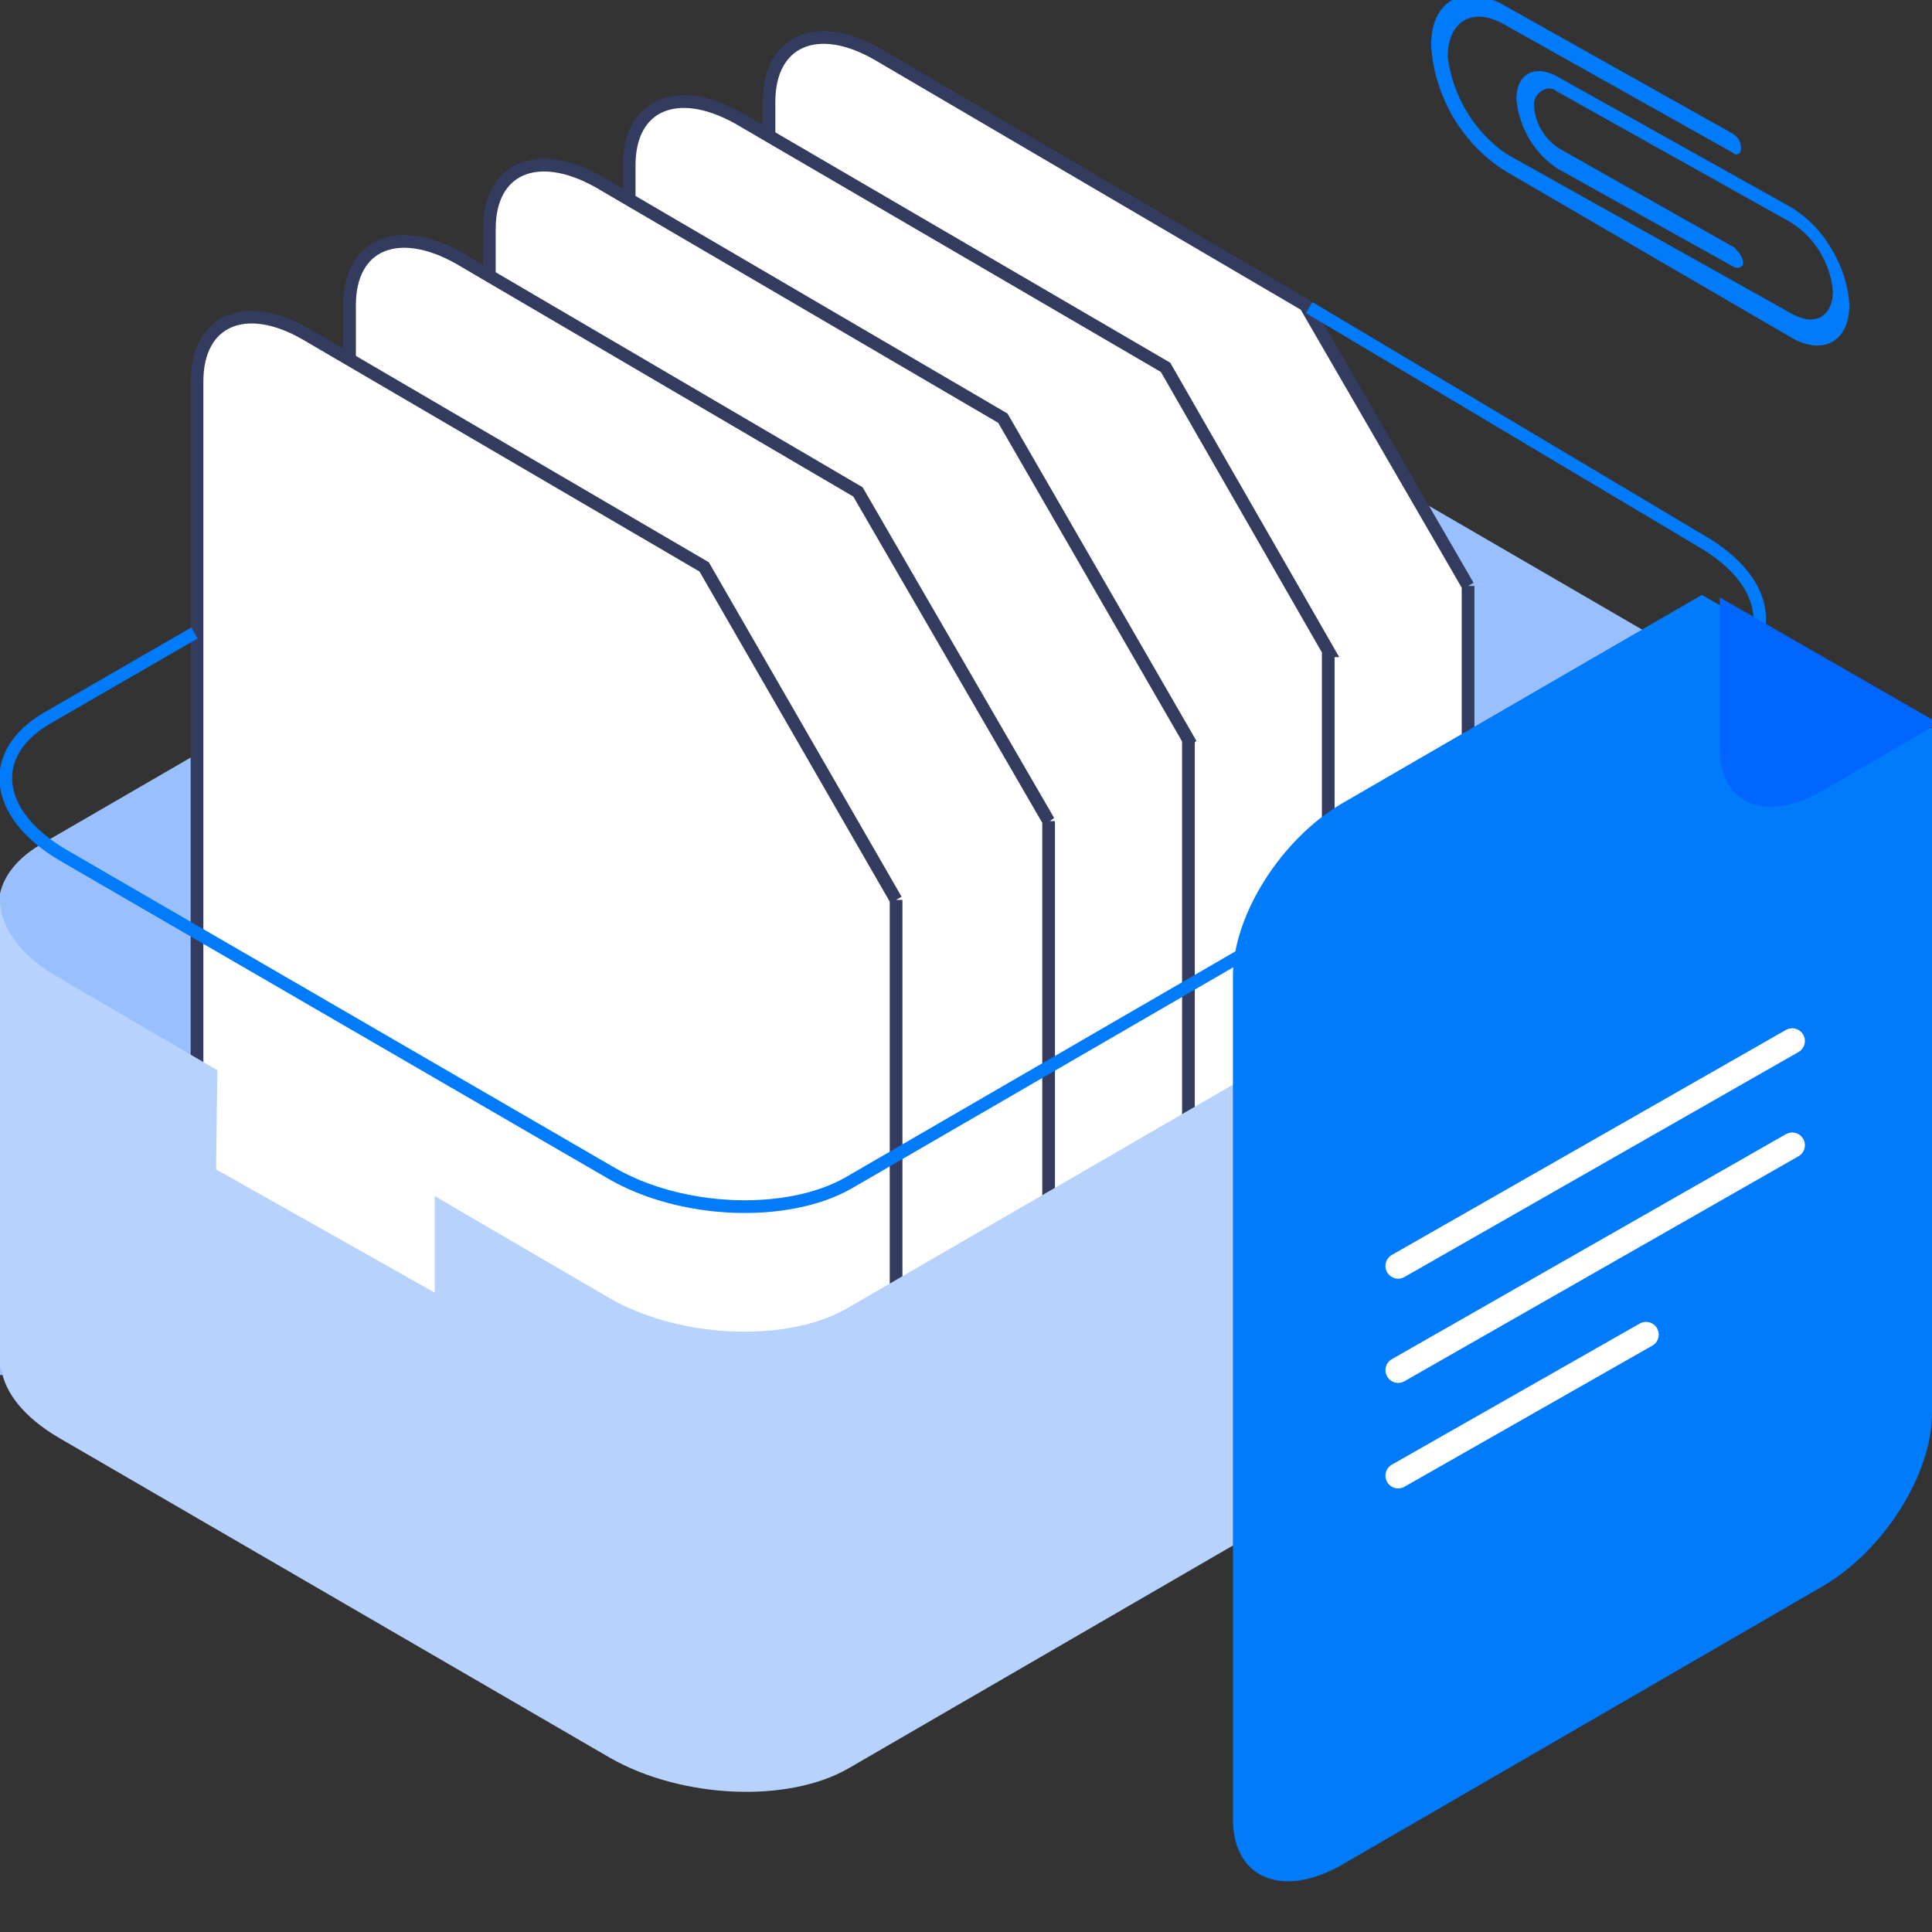 <svg version="1.1" id="docs" xmlns="http://www.w3.org/2000/svg" x="0" y="0" viewBox="0 0 152 152" xml:space="preserve"><rect x="0" y="0" width="152" height="152" fill="#333333" stroke="none"/><style>.st1,.st4{fill-rule:evenodd;clip-rule:evenodd}.st1{stroke:#333c5e;stroke-linecap:round;fill:#fff}.st4{fill:#007bfc}</style><g id="box"><path id="Prostokąt_zaokrąglony_1358_kopia_3" d="M139 95.2l-69.4 6.5-2.9 1.6c-4.3 2.5-11.3 2.5-16.8.2l-50 4.7V71c.1-1.7 1.2-3.3 3.2-4.5l69-40c4.8-2.8 13.2-2.4 18.8.8l43.4 25.2c3.2 1.8 4.7 4.2 4.6 6.4l.1 36.3z" fill-rule="evenodd" clip-rule="evenodd" fill="#99bffc"/><path id="Prostokąt_zaokrąglony_1357_kopia_6" class="st1" d="M115.5 46.1V107c0 4.8-3.8 6.5-8.6 3.7L69.1 88.5c-4.7-2.8-8.6-8.9-8.6-13.7V8c0-4.8 3.8-6.5 8.6-3.7L102.7 24l12.8 22.1z"/><path id="Prostokąt_zaokrąglony_1357_kopia_5" class="st1" d="M104.5 51.2V112c0 4.8-3.8 6.5-8.6 3.7L58.1 93.5c-4.7-2.8-8.6-8.9-8.6-13.7V13c0-4.8 3.8-6.4 8.6-3.7l33.6 19.6 12.8 22.3z"/><path id="Prostokąt_zaokrąglony_1357_kopia_4" class="st1" d="M93.5 58.2V117c0 4.8-3.8 6.4-8.6 3.7L47.1 98.5c-4.7-2.8-8.6-8.9-8.6-13.7V18c0-4.8 3.8-6.4 8.6-3.7l31.8 18.6 14.6 25.3z"/><path id="Prostokąt_zaokrąglony_1357_kopia_3" class="st1" d="M82.5 64.6V123c0 4.8-3.8 6.4-8.6 3.7l-37.8-22.1c-4.7-2.8-8.6-8.9-8.6-13.7V24c0-4.8 3.8-6.4 8.6-3.7l31.4 18.4 15 25.9z"/><path id="Prostokąt_zaokrąglony_1357_kopia_2" class="st1" d="M70.5 70.8V129c0 4.8-3.8 6.5-8.6 3.7l-37.8-22.1c-4.7-2.8-8.6-8.9-8.6-13.7V30c0-4.8 3.8-6.5 8.6-3.7l31.3 18.3 15.1 26.2z"/><path id="Prostokąt_zaokrąglony_1358_kopia_2" d="M139 94.6c-.1 1.7-1.2 3.3-3.2 4.5l-69 40c-4.8 2.8-13.2 2.4-18.8-.8L4.6 113.1c-2.7-1.6-4.2-3.5-4.5-5.4H0V70.5c-.1 2.2 1.4 4.6 4.6 6.4l12.5 7.3L17 92l17.2 9.7v-7.6l13.7 8c5.5 3.2 14 3.6 18.8.8l69-40c2.1-1.2 3.1-2.8 3.2-4.5l.1 36.2z" fill-rule="evenodd" clip-rule="evenodd" fill="#b7d2fd"/><g id="Grupa_64"><path id="Prostokąt_zaokrąglony_1358_kopia_4" d="M15.3 49.8L3.7 56.5C-1.1 59.3-.5 64.1 5 67.3l43.1 25c5.5 3.2 13.8 3.5 18.6.8l68.5-39.7c4.8-2.8 4.2-7.6-1.3-10.8L103 24.2" fill="none" stroke="#007bfc"/></g></g><path id="Kształt_1555" class="st4" d="M144.1 19.6c-.8-1.4-1.9-2.5-3.2-3.3L122.3 5.9c-1.7-.8-3 0-3 1.9.2 2.2 1.4 4.3 3.3 5.5l13.8 7.7c.2.1.4.1.6 0 0 0 0-.1.1-.1.1-.3 0-.6-.2-.9-.1-.2-.3-.3-.4-.5l-13.8-7.8c-1.1-.7-1.9-1.9-2-3.3-.1-.6.3-1.2.9-1.4.3-.1.7 0 .9.2l18.4 10.3c1.9 1.2 3.1 3.2 3.3 5.4 0 2-1.4 2.8-3.2 1.8l-22.5-12.6c-2.6-1.8-4.2-4.6-4.6-7.6 0-2.8 1.9-4 4.4-2.6l18 10.1c.2.2.4.2.6 0 .1-.2.1-.5 0-.8-.1-.3-.3-.5-.6-.7L118.3.4c-3.2-1.8-5.8-.3-5.7 3.3.3 4 2.5 7.7 5.9 9.8L141 26.6c2.5 1.4 4.5.2 4.5-2.6-.1-1.6-.6-3.1-1.4-4.4z"/><g id="file"><path id="Prostokąt_zaokrąglony_1357_kopia" class="st4" d="M152 57.3v53.9c0 4.8-3.8 10.8-8.6 13.6l-37.8 21.9c-4.7 2.7-8.6 1.1-8.6-3.6V76.8c0-4.8 3.8-10.8 8.6-13.6l28.3-16.4L152 57.3z"/><path id="Prostokąt_zaokrąglony_1357_kopia_7" d="M152 56.6v.6l-8.6 5c-4.5 2.6-8.1 1.1-8.1-3.4V47l16.7 9.6z" fill-rule="evenodd" clip-rule="evenodd" fill="#06f"/><path id="Kształt_1278_kopia_8" d="M110 99.6l31-17.7m-31 34.2l19.5-11.1m-19.5 2.8l31-17.7" fill="none" stroke="#fff" stroke-width="2" stroke-linecap="round" stroke-linejoin="round"/></g></svg>